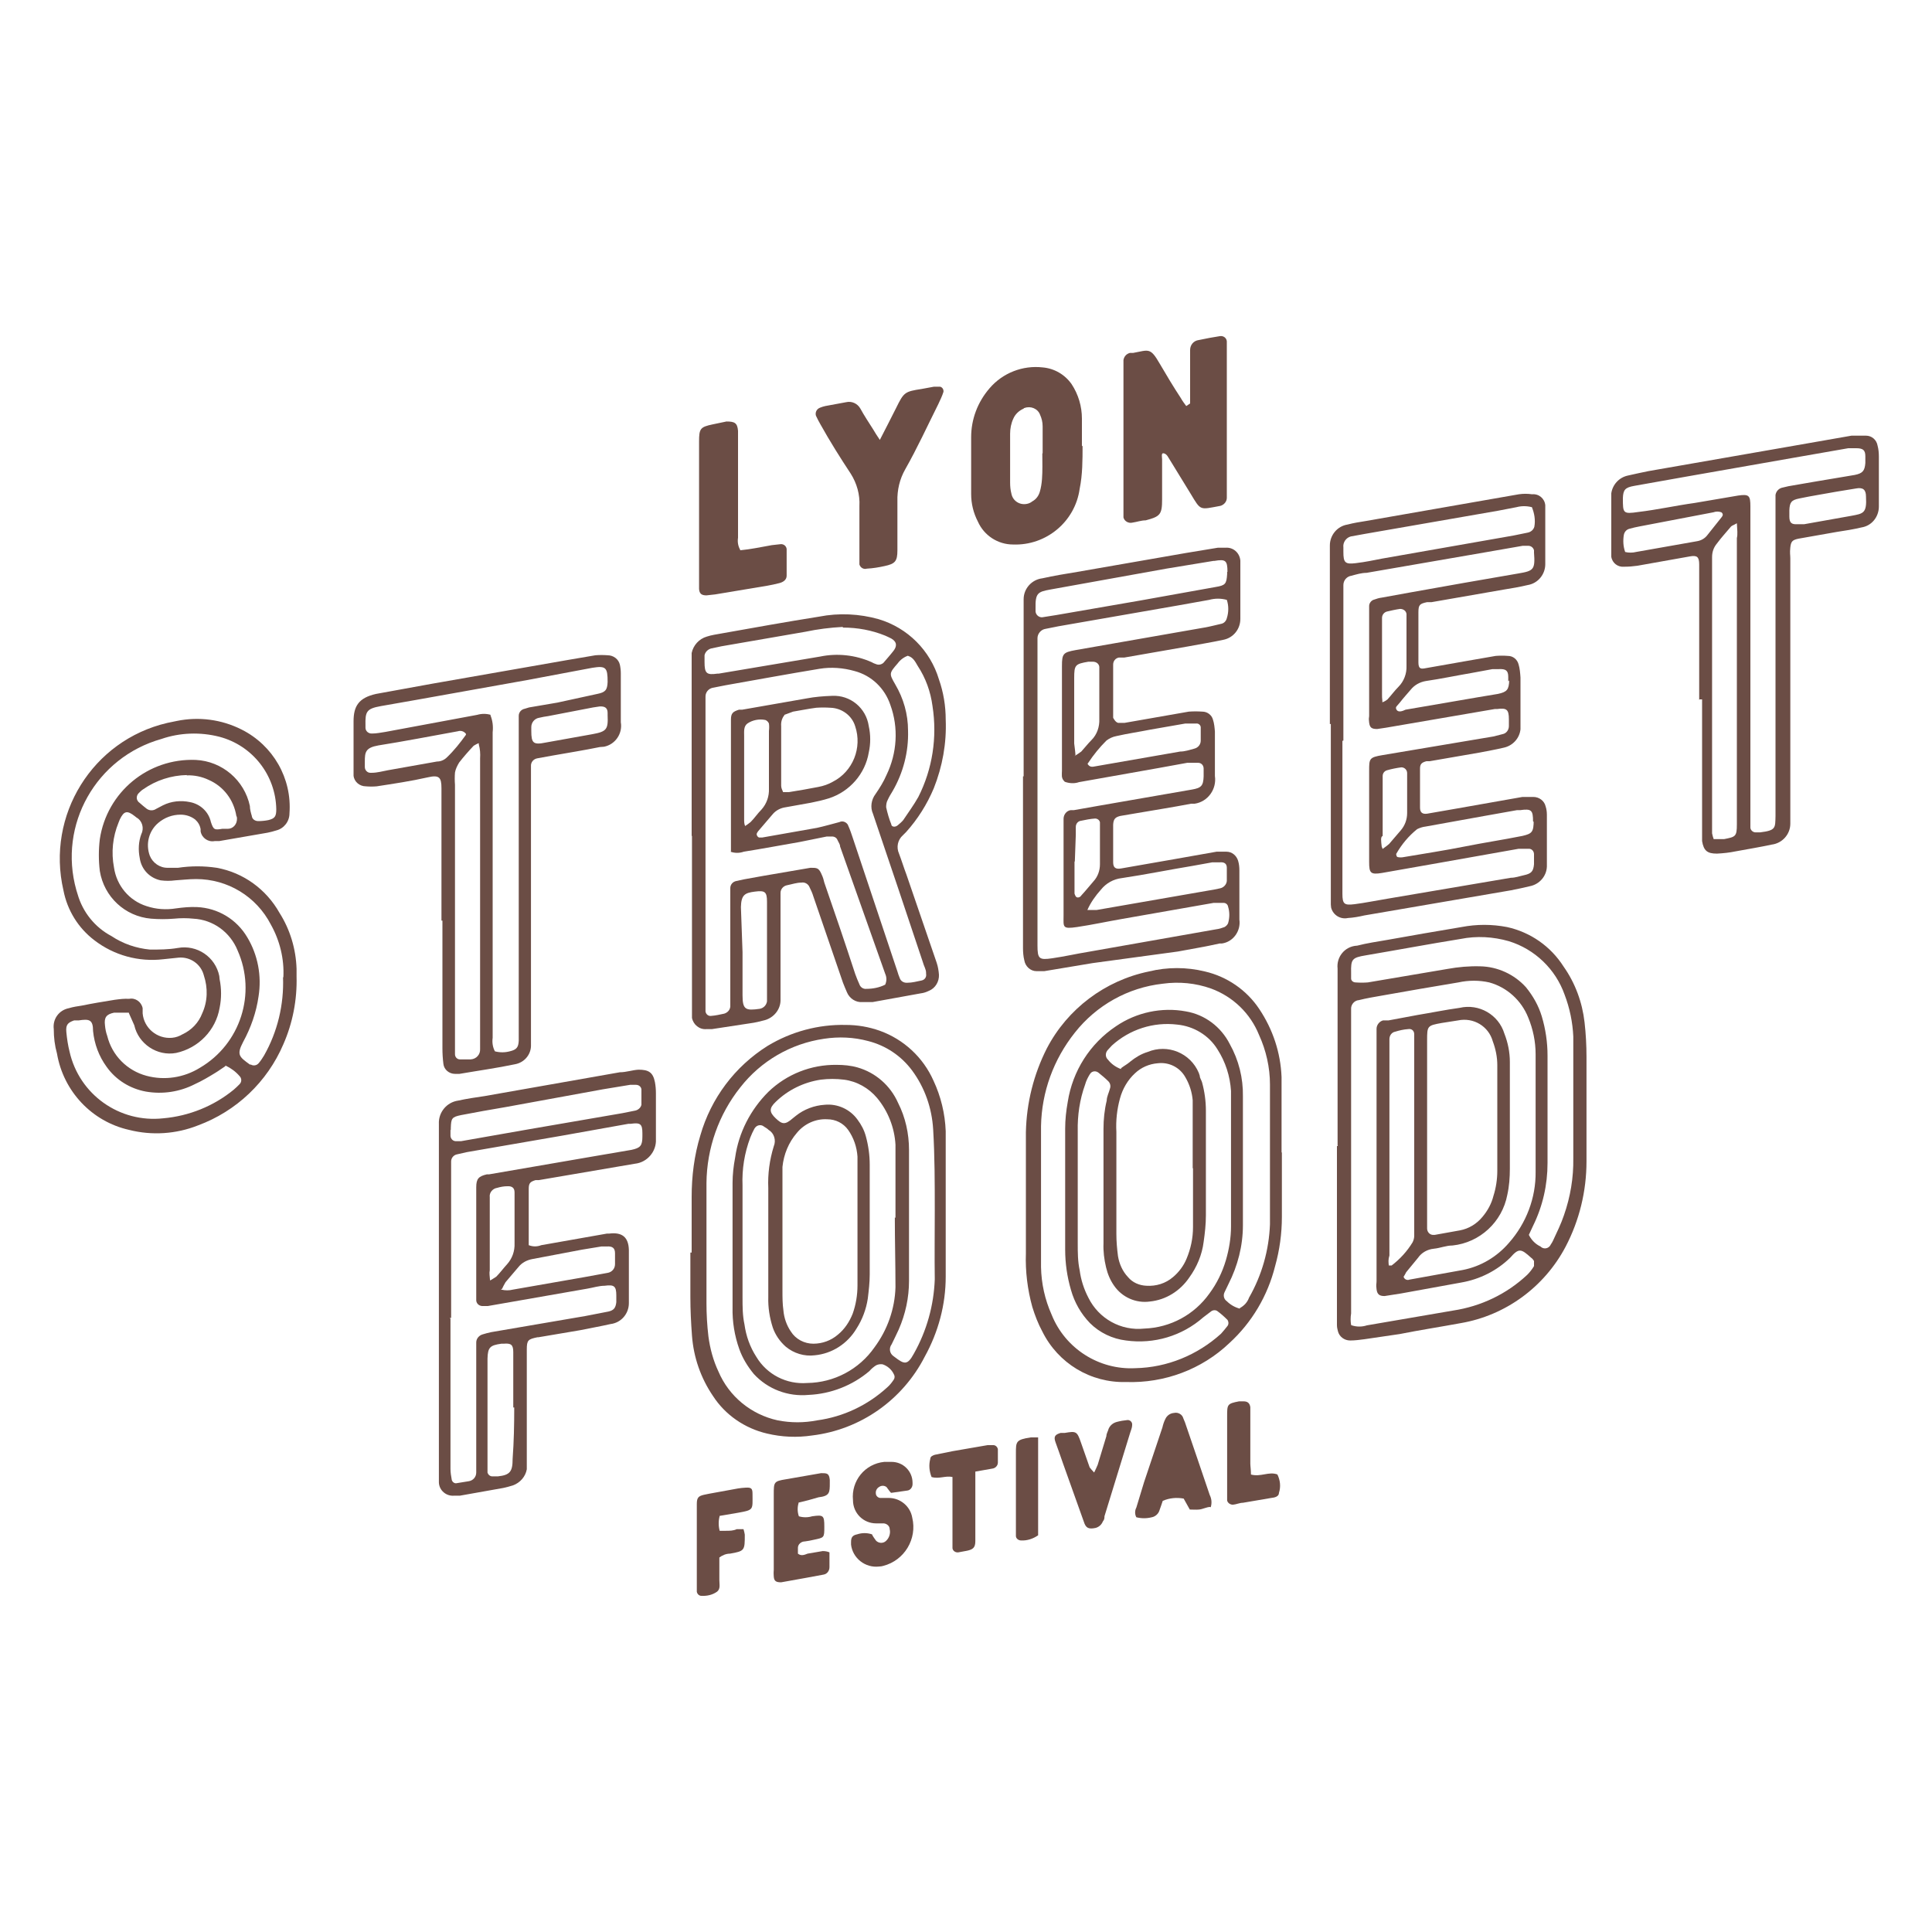 <?xml version="1.0" encoding="UTF-8"?>
<svg xmlns="http://www.w3.org/2000/svg" version="1.1" viewBox="0 0 60 60">
  <defs>
    <style>
      .cls-1 {
        fill: #6b4d45;
      }
    </style>
  </defs>
  <!-- Generator: Adobe Illustrator 28.6.0, SVG Export Plug-In . SVG Version: 1.2.0 Build 709)  -->
  <g>
    <g id="Calque_2">
      <g>
        <path class="cls-1" d="M21.48,25.96v-5.24c0-.15,0-.29,0-.44.05-.24.23-.44.47-.51.15-.05.31-.07.47-.1,1.01-.18,2.01-.36,3.02-.52.61-.12,1.25-.09,1.85.08.9.27,1.6.97,1.87,1.87.14.4.21.82.21,1.25.03.73-.1,1.45-.37,2.13-.21.5-.5.96-.86,1.36l-.1.1c-.16.14-.21.37-.12.57.08.21.15.44.23.65l.94,2.74c.04.12.06.24.07.37.01.21-.11.42-.31.5-.08.04-.17.07-.26.08l-1.49.27c-.1,0-.21,0-.31,0-.21.02-.41-.11-.49-.31-.04-.09-.08-.19-.12-.29l-.92-2.68c-.03-.1-.07-.19-.12-.29-.04-.1-.15-.16-.25-.14-.15,0-.29.05-.44.08-.12.02-.21.12-.21.24v2.97c0,.13,0,.25,0,.38-.01.28-.21.52-.48.6-.15.04-.31.08-.47.1l-1.18.18h-.17c-.22.02-.41-.14-.45-.35,0-.09,0-.18,0-.27v-5.38h-.03ZM22.7,26.45v-4.1c0-.2.06-.25.25-.31h.1l2-.35c.26-.05.52-.07.79-.08.57-.03,1.06.38,1.14.94.06.27.06.55,0,.82-.11.66-.59,1.21-1.23,1.42-.19.06-.37.1-.57.14l-.78.14c-.15.02-.29.09-.39.2l-.47.55s-.05.07-.04.09c0,.04.03.08.07.1.03,0,.07,0,.1,0l1.7-.3c.23-.05.47-.12.7-.18.1-.05.22,0,.27.1,0,.01,0,.02.01.03.05.11.09.23.13.35l1.39,4.16c.02.07.04.13.07.2.03.1.13.16.24.15.15,0,.29-.04.44-.07.1-.02.16-.11.14-.21,0,0,0-.02,0-.03,0-.11-.07-.21-.1-.33-.51-1.53-1.03-3.08-1.55-4.61-.09-.2-.05-.44.08-.61.13-.19.25-.38.34-.59.33-.68.38-1.47.12-2.18-.17-.51-.58-.91-1.11-1.05-.35-.1-.73-.13-1.09-.07-.97.16-1.95.34-2.91.51l-.41.08c-.13.03-.22.14-.22.27v9.55c0,.08,0,.16,0,.23.01.08.08.15.17.14.14-.01.27-.04.41-.07.1-.03.18-.11.19-.22,0-.11,0-.23,0-.34v-3.34c0-.11.08-.2.19-.22l.23-.05.61-.11,1.46-.25c.19,0,.25,0,.33.17s.07.19.1.29c.33.95.65,1.89.96,2.84.04.11.08.21.13.32.03.09.12.15.21.14.21,0,.41-.04.59-.13.05-.11.05-.23,0-.34l-1.4-3.95c0-.07-.05-.13-.08-.2-.03-.08-.11-.12-.2-.11h-.14l-.84.17c-.58.1-1.16.21-1.73.3-.14.05-.3.05-.44-.01ZM24.36,22.21c-.08.1-.11.22-.1.34v1.85c0,.07.03.13.06.2h.18c.31-.05.61-.1.91-.16.16-.03.31-.08.45-.16.63-.32.92-1.06.7-1.72-.1-.34-.42-.57-.77-.58-.15-.01-.3-.01-.44,0-.24.03-.47.08-.72.12l-.27.1ZM26.17,19.47c-.39.02-.78.07-1.16.15l-2.6.45-.33.07c-.1.03-.18.11-.2.21,0,.07,0,.14,0,.21,0,.35.06.41.4.36h.04l3.15-.53c.53-.11,1.09-.05,1.59.17.05.03.1.05.16.07.08.03.17,0,.22-.05.1-.12.21-.24.31-.37s.12-.27-.07-.38c-.06-.03-.12-.06-.19-.09-.42-.17-.86-.25-1.31-.25h0ZM28.21,20.36c-.13.04-.25.13-.33.24-.27.31-.27.32-.08.65.26.44.4.93.4,1.44.02.66-.15,1.31-.48,1.88-.05.08-.11.18-.15.27-.04.07-.05.15-.05.23.04.18.09.36.16.53,0,.08.12.1.2.03.06-.05.12-.1.17-.16.16-.24.33-.47.47-.72.44-.87.59-1.85.44-2.82-.06-.45-.21-.87-.46-1.25-.08-.14-.15-.27-.3-.31h0ZM23.06,29.56h0v1.35c0,.45.1.48.53.42h0c.12-.02.21-.11.23-.23,0-.07,0-.14,0-.21v-2.89c0-.31-.07-.35-.38-.31s-.42.1-.43.48l.05,1.4ZM23.13,25.66c.06-.04.12-.08.18-.13.12-.12.22-.27.34-.39.16-.18.24-.41.23-.65v-1.79c.01-.08.01-.16,0-.23-.02-.05-.06-.09-.11-.11-.19-.04-.4,0-.56.11-.12.09-.1.25-.1.38v2.59c0,.07,0,.15.03.21h0Z"/>
        <path class="cls-1" d="M41.54,35.57v-5.49c-.04-.36.22-.68.58-.71,0,0,.01,0,.02,0,.31-.08.65-.13.94-.18.77-.14,1.54-.27,2.31-.4.47-.09.94-.09,1.41,0,.73.16,1.36.6,1.76,1.23.36.51.58,1.11.65,1.73.04.35.06.71.06,1.07v3.25c0,.92-.22,1.83-.65,2.65-.66,1.25-1.86,2.13-3.25,2.37-.65.12-1.3.22-1.9.34l-1.09.16c-.15.02-.3.04-.45.04-.18,0-.34-.12-.38-.29-.02-.07-.03-.13-.03-.2v-5.55h.03ZM41.98,41.16c.15.05.32.05.47,0l2.68-.46c.86-.13,1.66-.51,2.3-1.11.08-.08.15-.17.21-.27v-.16s-.05-.08-.09-.1c-.31-.28-.38-.31-.65,0-.41.4-.94.67-1.52.77l-1.87.34-.51.08c-.16,0-.23-.05-.25-.21s0-.16,0-.25v-7.84c0-.12.09-.23.2-.26h.17l.91-.17c.43-.07.86-.16,1.3-.22.6-.14,1.21.21,1.39.8.11.28.17.58.17.88v3.31c0,.28-.02.55-.08.82-.16.84-.85,1.48-1.7,1.57-.2,0-.38.08-.58.1-.2.02-.38.12-.49.28l-.37.45s-.05.1-.08.14c.02.08.11.12.18.09,0,0,0,0,0,0l1.66-.3c.56-.11,1.06-.41,1.43-.84.54-.61.84-1.4.83-2.21v-3.65c0-.39-.08-.78-.23-1.14-.21-.53-.66-.94-1.21-1.09-.31-.07-.64-.07-.96,0-.79.13-1.59.27-2.38.41-.23.04-.47.08-.71.14-.14.01-.25.14-.24.28,0,0,0,0,0,0v9.45c-.02.12-.02.24,0,.36ZM44.32,35.12h0v3.03c0,.1.07.19.17.2.02,0,.05,0,.07,0l.78-.14c.27-.05.52-.2.7-.42.16-.19.28-.41.34-.65.08-.25.12-.52.12-.78v-3.28c0-.25-.05-.5-.14-.74-.13-.47-.6-.75-1.08-.65l-.51.08c-.44.08-.45.09-.45.53,0,.98,0,1.89,0,2.84ZM47.49,38.37c.08.15.2.27.35.34.08.08.2.08.28,0,.02-.02.03-.04.04-.06.03-.04.05-.08.07-.12.12-.26.25-.52.34-.79.2-.57.3-1.17.29-1.77v-3.78c-.02-.44-.11-.88-.27-1.3-.28-.79-.92-1.41-1.73-1.66-.49-.14-1-.17-1.5-.07-.99.16-1.95.34-2.95.51-.42.07-.46.12-.45.54,0,.06,0,.12,0,.18,0,.07.07.12.14.12.13.01.25.01.38,0l2.48-.42c.33-.06.67-.09,1.01-.08.54.01,1.06.25,1.42.65.22.27.39.57.49.9.12.4.18.81.18,1.22v3.34c0,.68-.15,1.34-.45,1.95-.05.1-.09.2-.13.28h0ZM43.14,39.3h.08c.26-.2.48-.44.65-.72.03-.06.05-.13.05-.2,0-.1,0-.2,0-.31v-5.68c0-.09,0-.18,0-.27,0-.11-.08-.18-.19-.16-.14.01-.27.04-.4.08-.11.02-.18.12-.18.23v6.72c-.04.13-.03.2-.02.31h0Z"/>
        <path class="cls-1" d="M39.81,35.79v2c0,.52-.07,1.03-.21,1.53-.23.92-.72,1.75-1.42,2.39-.86.82-2.02,1.25-3.21,1.21-1.1.03-2.11-.58-2.6-1.57-.13-.24-.23-.5-.31-.76-.15-.54-.22-1.11-.2-1.67v-3.76c.02-.91.24-1.79.65-2.6.64-1.23,1.81-2.11,3.17-2.39.57-.14,1.17-.14,1.74,0,.69.16,1.3.58,1.69,1.17.42.63.66,1.35.69,2.11v2.34h0ZM38.51,40.62c.13-.07.23-.18.28-.32.4-.7.62-1.48.65-2.28v-4.34c0-.53-.12-1.06-.34-1.54-.27-.67-.81-1.19-1.49-1.44-.48-.17-.99-.22-1.5-.15-1.08.12-2.06.67-2.73,1.52-.66.83-1.03,1.84-1.05,2.9v4.38c.01.51.12,1.01.33,1.48.42,1.05,1.47,1.72,2.6,1.66.99-.02,1.93-.41,2.66-1.07.07-.08.14-.16.2-.24.04-.05.04-.13,0-.19-.1-.1-.2-.19-.31-.27-.05-.04-.13-.04-.19,0l-.25.19c-.66.58-1.53.84-2.4.72-.42-.05-.82-.24-1.12-.54-.28-.29-.48-.64-.59-1.03-.12-.41-.18-.83-.18-1.25v-3.76c0-.28.03-.55.08-.83.15-.96.69-1.81,1.5-2.35.63-.43,1.42-.6,2.17-.46.59.1,1.09.48,1.36,1.01.28.5.42,1.06.41,1.63v4c0,.64-.16,1.26-.45,1.83l-.12.25c-.05.1-.02.22.07.28.11.11.25.19.4.23h0ZM34.82,33.17c.09-.07.19-.12.28-.2.16-.13.34-.24.54-.3.62-.26,1.33.03,1.59.65.01.03.02.06.03.09,0,.07.05.13.07.2.08.29.12.59.12.88v3.25c0,.28-.03.55-.07.83-.05.4-.21.78-.45,1.11-.28.41-.72.69-1.22.74-.43.06-.86-.13-1.11-.49-.12-.17-.2-.36-.25-.57-.06-.25-.09-.5-.08-.75v-3.55c0-.3.03-.59.1-.88,0-.12.07-.25.1-.37.03-.08.01-.17-.05-.23-.1-.1-.2-.18-.31-.27-.08-.06-.19-.05-.25.03,0,.01-.01.02-.02.03-.06.1-.11.2-.14.31-.17.47-.24.96-.23,1.45v3.49c0,.27,0,.55.06.83.04.3.13.58.27.85.32.65,1.01,1.04,1.74.96.81-.03,1.55-.43,2.02-1.09.23-.31.4-.66.51-1.03.1-.34.16-.7.16-1.05v-3.9c0-.1,0-.21,0-.31-.03-.46-.17-.9-.42-1.29-.27-.44-.74-.72-1.25-.77-.74-.09-1.48.15-2.03.65l-.12.13c-.09.09-.09.23,0,.31.1.13.24.23.4.29ZM37.04,36.28h0v-2.11c-.02-.25-.1-.5-.23-.72-.17-.3-.5-.47-.85-.43-.27.02-.52.13-.71.31-.23.21-.39.49-.47.79-.09.33-.13.68-.11,1.03v3.17c0,.23.02.46.05.69.04.24.14.47.31.65.14.17.35.26.57.27.3.02.6-.07.83-.27.18-.15.33-.35.42-.57.13-.31.2-.64.2-.98v-1.83Z"/>
        <path class="cls-1" d="M21.48,38.9v-1.73c0-.64.08-1.29.27-1.91.33-1.15,1.07-2.14,2.09-2.78.73-.44,1.57-.67,2.43-.65.36,0,.71.06,1.05.18.75.27,1.35.83,1.67,1.55.23.49.36,1.03.38,1.57,0,.13,0,.25,0,.38v4.14c0,.87-.23,1.72-.65,2.48-.69,1.35-2,2.27-3.5,2.45-.47.07-.94.05-1.4-.06-.69-.16-1.3-.58-1.68-1.17-.38-.56-.6-1.2-.65-1.87-.03-.4-.05-.8-.05-1.2s0-.92,0-1.38h.06ZM29.03,37.59c0-.84,0-1.68-.05-2.52-.04-.66-.26-1.29-.65-1.82-.34-.46-.82-.78-1.37-.92-.45-.12-.91-.14-1.37-.07-1.03.15-1.96.69-2.6,1.51-.67.84-1.04,1.89-1.05,2.97v3.73c0,.34.02.69.06,1.03.05.38.15.75.31,1.09.33.78,1.02,1.34,1.84,1.52.41.08.82.08,1.23,0,.81-.11,1.57-.47,2.18-1.03.08-.07.14-.15.2-.24.03-.05.03-.11,0-.16-.07-.15-.2-.26-.35-.31-.07-.01-.14,0-.2.03-.08.05-.15.11-.21.18-.53.45-1.2.71-1.89.74-.64.06-1.27-.18-1.7-.65-.19-.23-.35-.49-.45-.77-.15-.42-.22-.86-.21-1.3v-3.86c0-.26.03-.53.08-.79.11-.78.48-1.49,1.03-2.04.57-.55,1.33-.85,2.12-.84.22,0,.44.02.65.08.56.16,1.02.56,1.26,1.1.23.45.34.96.34,1.46v4.07c0,.52-.11,1.03-.32,1.51-.07.16-.15.31-.22.46-.09.12-.06.28.05.36.01.01.03.02.04.03.3.23.4.27.6-.1.4-.71.62-1.5.65-2.31-.01-.71,0-1.42,0-2.13h0ZM27.81,37.82h0v-2.27c-.03-.53-.23-1.04-.57-1.45-.26-.31-.63-.52-1.03-.57-.24-.03-.48-.03-.72,0-.53.08-1.02.32-1.4.69-.21.2-.2.32,0,.51s.29.21.53,0l.1-.08c.25-.2.57-.32.89-.34.4-.04.79.14,1.02.46.12.16.21.33.26.52.08.29.12.59.12.88v3.41c0,.25-.03.5-.06.75-.05.33-.17.65-.35.93-.28.47-.76.78-1.3.83-.32.04-.65-.06-.9-.27-.18-.16-.32-.36-.4-.59-.1-.31-.15-.63-.14-.95v-3.38c-.02-.44.04-.88.17-1.3.08-.19.01-.41-.16-.51-.04-.04-.09-.07-.14-.1-.08-.07-.2-.06-.27.02-.01.01-.02.03-.03.04-.05.09-.09.18-.13.28-.18.48-.26.98-.24,1.49v3.48c0,.28,0,.55.06.83.05.36.17.7.37,1.01.33.55.94.86,1.58.81.83-.01,1.61-.42,2.09-1.11.4-.54.63-1.19.65-1.86,0-.72-.02-1.44-.02-2.17ZM26.63,38.03h0v-2.11c-.02-.3-.12-.59-.29-.83-.15-.21-.39-.33-.65-.33-.36-.02-.71.14-.94.42-.26.3-.41.67-.45,1.06v3.84c0,.21,0,.41.03.62.02.23.1.46.23.65.15.24.42.38.7.38.28,0,.55-.1.76-.28.21-.17.36-.4.46-.65.1-.28.15-.58.15-.88v-1.88Z"/>
        <path class="cls-1" d="M41.3,22.49v-5.55c0-.32.23-.6.55-.65.19-.05.38-.08.57-.11l4.75-.83c.14-.02.27-.02.41,0,.21-.02.39.13.41.34,0,.09,0,.19,0,.28v1.55c0,.32-.23.6-.55.65-.25.06-.49.1-.74.14l-2.24.39h-.14c-.23.05-.27.08-.27.32s0,.6,0,.9v.65c0,.21.08.21.23.18l1.25-.22.92-.16c.13-.01.25-.01.38,0,.16,0,.29.11.33.26.04.13.05.27.06.41v1.3c0,.1,0,.21,0,.31-.03.28-.24.51-.52.57-.25.06-.49.1-.74.15l-1.56.27h-.1c-.15.04-.2.09-.2.23v1.21c0,.15.07.21.22.19l.92-.16,2.04-.36c.11,0,.23,0,.34,0,.18,0,.34.12.38.29.03.09.04.18.04.27v1.46s0,.09,0,.14c-.01.3-.23.55-.52.61-.2.05-.4.09-.6.13l-4.55.78c-.17.04-.34.07-.51.08-.23.05-.46-.09-.52-.32,0-.03-.01-.06-.01-.1,0-.14,0-.27,0-.41v-5.2h0ZM41.69,23.01h0v4.75c0,.32.06.36.38.32s.65-.11,1.02-.17l3.83-.65c.14,0,.27-.05.41-.08.23-.05.29-.12.31-.34,0-.1,0-.21,0-.31,0-.09-.06-.16-.14-.17-.01,0-.02,0-.03,0-.1,0-.2,0-.31,0l-2.48.44c-.59.1-1.17.21-1.76.31-.36.06-.4,0-.4-.34v-2.83c0-.38,0-.42.42-.49l3.45-.58.27-.07c.12-.02.2-.13.2-.25v-.21c0-.31-.07-.36-.37-.32h-.07l-3.38.58-.27.04c-.17,0-.23-.04-.25-.2s0-.14,0-.21v-3.41c0-.09.07-.18.16-.2.08-.03.15-.05.23-.06l.88-.16c1.12-.2,2.24-.4,3.36-.59.48-.08.53-.12.49-.65,0-.02,0-.05,0-.07-.02-.08-.09-.14-.18-.14-.06,0-.11,0-.17,0l-1.09.19-3.76.65c-.16,0-.32.05-.47.09-.14.02-.25.14-.25.29v4.83h-.01ZM47.57,15.75c-.16-.04-.32-.04-.47,0l-.57.11-4.14.72-.44.08c-.15.04-.25.19-.23.34,0,.05,0,.09,0,.14,0,.33.05.39.38.35s.55-.09.81-.14l4.1-.72.44-.09c.09-.02.17-.08.2-.18.04-.21,0-.43-.08-.62ZM47.61,25.51c0-.35-.05-.4-.4-.35h-.1l-1.01.18-1.83.33c-.09.01-.18.04-.26.08-.26.21-.48.47-.65.77,0,0,0,.1.06.1.05.01.11.01.16,0,.65-.11,1.3-.21,1.9-.33s1.2-.21,1.8-.33c.3-.07.35-.12.35-.49v.05ZM46.84,21.16h0s0-.09,0-.14c0-.2-.08-.25-.29-.24h-.2l-.65.12c-.47.08-.94.18-1.42.25-.18.03-.35.12-.47.27-.11.13-.23.26-.33.39s-.16.14-.11.23.18.05.28,0l2.27-.39.6-.1c.28-.06.34-.13.35-.42l-.03.03ZM42.93,21.81c.06-.02.11-.05.16-.09.12-.13.22-.27.34-.39.17-.17.26-.41.25-.65v-1.37c0-.08,0-.16,0-.24-.01-.1-.1-.16-.2-.16-.14.02-.27.05-.4.08-.09.02-.16.1-.16.2v2.37c0,.07,0,.13.01.2v.05ZM42.93,26.37c.07-.05.14-.1.21-.16l.36-.42c.13-.15.2-.34.2-.54v-1.07c0-.06,0-.11,0-.17,0-.1-.08-.18-.18-.18-.15.02-.3.05-.44.09-.08.02-.14.09-.14.18,0,.1,0,.2,0,.31v1.55c-.07.03-.05.15-.03.33l.03.08Z"/>
        <path class="cls-1" d="M31.79,24.12v-5.51c0-.33.25-.61.58-.65.36-.08.72-.14,1.09-.2l3.39-.59.97-.16c.08,0,.16,0,.24,0,.24-.02.44.16.46.4,0,0,0,.01,0,.02v1.62c0,.06,0,.11,0,.17,0,.32-.22.59-.53.65-.37.08-.75.14-1.12.21l-1.95.34h-.17c-.11.02-.18.11-.18.22v1.65s.08.17.18.16h.17l2-.35c.14-.01.28-.01.42,0,.15,0,.29.1.33.25.04.12.05.25.06.37v1.38c.06.41-.22.8-.63.86-.04,0-.08,0-.11,0-.57.11-1.15.2-1.73.3l-.47.08c-.16.04-.21.1-.22.27v1.17c0,.17.08.22.25.19l1.66-.29,1.3-.23c.1,0,.2,0,.31,0,.17,0,.31.12.36.28.03.1.04.2.04.31v1.52c.05.35-.19.69-.54.74-.02,0-.04,0-.07,0-.44.1-.88.17-1.3.25l-2.65.36-1.5.25c-.08,0-.16,0-.24,0-.19,0-.35-.15-.38-.34-.03-.12-.04-.25-.04-.38v-5.33h.03ZM33.05,24.26c-.1-.1-.07-.21-.07-.33v-3.25c0-.38.04-.42.42-.49l4-.7c.18-.03.36-.08.54-.12.08-.02.14-.09.16-.17.06-.19.06-.39,0-.57-.18-.05-.37-.05-.55,0l-.95.17-3.73.65-.4.08c-.14.02-.25.15-.25.29v9.54c0,.42.05.46.46.4s.75-.14,1.12-.2l3.97-.7c.09-.01.18-.04.26-.07.05-.03.09-.07.11-.12.05-.17.05-.35,0-.51-.01-.07-.07-.12-.14-.12-.1,0-.21,0-.31,0l-2.85.5c-.46.08-.92.18-1.39.25s-.42,0-.42-.36v-2.83c0-.06,0-.11,0-.17,0-.13.09-.25.22-.27h.1l.85-.15,2.82-.49c.29-.05.35-.12.36-.41v-.24c0-.1-.07-.18-.17-.18-.01,0-.02,0-.03,0-.1,0-.2,0-.31,0l-.88.16-2.48.44c-.14.05-.3.04-.44-.01ZM38.12,17.76c0-.36-.06-.4-.41-.34h-.03l-1.46.24-3.61.65c-.38.07-.46.11-.45.58,0,.03,0,.07,0,.1.01.11.11.19.21.18l.44-.07,2.6-.45,2.34-.42c.31-.05.34-.1.36-.4v-.07ZM33.77,28.26c.1,0,.19,0,.29,0l3.45-.6c.12-.02.25-.04.37-.07.12-.02.21-.12.22-.23,0-.14,0-.27,0-.41,0-.13-.08-.18-.21-.17h-.24l-.61.11c-.73.12-1.46.27-2.2.38-.26.03-.49.16-.65.36-.17.19-.32.4-.42.63ZM33.77,23.71c.06.12.15.11.24.09l2.64-.46c.15,0,.29-.05.44-.09.12-.03.2-.13.2-.25,0-.14,0-.27,0-.41,0-.07-.07-.13-.14-.12-.11,0-.23,0-.34,0l-1.09.19c-.35.07-.7.12-1.05.2-.11.02-.22.07-.31.14-.21.21-.4.44-.57.7l-.03.03ZM33.37,23.48c.07-.04.14-.09.21-.14.11-.12.21-.25.32-.36.17-.17.25-.41.24-.65v-1.38c0-.08,0-.16,0-.24-.01-.1-.1-.16-.2-.16h-.14c-.41.07-.44.1-.44.51v2.03c.01.1.03.21.04.36l-.03.03ZM33.37,26.76h0v.99s.02.08.06.11c.05.03.12,0,.15-.05.13-.14.25-.29.38-.44.13-.14.2-.33.2-.53v-1.1c0-.07,0-.13,0-.2-.01-.07-.08-.12-.15-.12-.15.01-.3.04-.44.07-.09.01-.16.09-.16.19v.24l-.03.83Z"/>
        <path class="cls-1" d="M9.21,30.32c.02.73-.12,1.45-.41,2.11-.5,1.17-1.46,2.08-2.65,2.52-.68.27-1.43.32-2.14.14-1.16-.26-2.04-1.2-2.24-2.37-.07-.25-.1-.5-.1-.76-.04-.31.16-.59.47-.65.13-.04.27-.06.4-.08.34-.07.65-.12,1.02-.18.15-.02.3-.04.45-.03.19-.04.38.09.42.29,0,.02,0,.04,0,.06,0,.03,0,.07,0,.1.04.46.45.8.91.76.12-.01.23-.05.33-.11.28-.13.5-.36.61-.65.17-.37.18-.79.05-1.18-.09-.35-.42-.58-.78-.55l-.48.05c-.76.09-1.53-.12-2.14-.59-.5-.38-.84-.93-.96-1.55-.54-2.33.9-4.66,3.23-5.2.1-.02.19-.04.29-.06.68-.14,1.39-.05,2.02.27.97.49,1.56,1.51,1.48,2.6,0,.25-.17.47-.41.53-.09.03-.18.05-.27.07l-1.5.26h-.14c-.2.04-.4-.09-.44-.3,0-.02,0-.04,0-.07-.02-.12-.08-.22-.17-.3-.13-.1-.29-.15-.45-.15-.26,0-.5.09-.7.26-.29.25-.39.65-.26,1.01.09.23.32.39.57.38.1,0,.2,0,.31,0,.4-.06.8-.06,1.2,0,.83.15,1.54.67,1.95,1.4.33.52.51,1.12.53,1.74v.21ZM4,31.45h-.25c-.07,0-.14,0-.21,0-.24.05-.31.15-.28.39.01.11.03.22.07.33.15.61.62,1.08,1.22,1.24.56.15,1.16.06,1.66-.25,1.26-.74,1.76-2.31,1.17-3.64-.23-.57-.76-.96-1.38-.99-.19-.02-.39-.02-.59,0-.24.02-.48.02-.72,0-.81-.07-1.46-.68-1.59-1.48-.04-.33-.04-.66,0-.99.22-1.46,1.5-2.52,2.98-2.46.82.04,1.51.63,1.68,1.43,0,.1.03.21.06.31.01.1.1.16.2.16.1,0,.21-.01.31-.03.21-.05.25-.12.25-.34-.02-1.06-.74-1.98-1.77-2.25-.59-.15-1.22-.13-1.8.07-2.02.57-3.21,2.66-2.64,4.69.01.04.03.09.04.13.16.56.54,1.03,1.05,1.3.36.24.77.38,1.2.42.29,0,.57,0,.86-.05.6-.11,1.17.28,1.29.87,0,.03.01.07.01.1.06.29.06.6,0,.89-.12.7-.66,1.25-1.35,1.4-.59.11-1.17-.28-1.3-.86l-.16-.36ZM8.8,30.35c.03-.57-.11-1.14-.39-1.64-.45-.87-1.34-1.41-2.32-1.41-.23,0-.46.03-.65.04-.15.02-.3.02-.45,0-.34-.07-.6-.34-.65-.69-.05-.25-.04-.51.05-.75.09-.18.03-.41-.15-.51l-.05-.04c-.24-.19-.34-.17-.47.1l-.04.1c-.18.44-.23.92-.14,1.39.08.56.47,1.03,1.01,1.2.3.1.61.12.92.07.22-.03.43-.05.65-.04.65.03,1.23.38,1.56.94.33.55.45,1.2.35,1.83-.07.5-.24.98-.48,1.42-.21.4-.12.46.21.7h.03c.08.05.19.03.25-.05.06-.07.11-.15.16-.23.42-.74.62-1.58.59-2.43h.01ZM7,33.11c-.11.07-.2.14-.3.2-.21.13-.43.26-.65.36-.47.24-1,.32-1.52.23-.49-.09-.93-.36-1.22-.77-.24-.33-.38-.71-.42-1.11,0-.36-.12-.38-.45-.33h-.14c-.2.07-.26.14-.24.36.02.21.05.41.1.61.3,1.33,1.55,2.22,2.91,2.07.8-.07,1.57-.38,2.19-.89.06-.05.12-.11.18-.17.07-.07.07-.18,0-.25-.12-.14-.27-.25-.44-.33ZM5.8,24.07c-.48.01-.95.16-1.35.44-.05.03-.09.07-.13.11-.08.07-.1.19-.03.27,0,.01.02.02.03.03.08.07.16.14.24.2.09.06.2.06.29,0l.21-.11c.26-.13.56-.16.84-.1.32.06.58.3.65.62.08.24.11.25.35.21h.17c.17,0,.29-.14.29-.31,0-.03,0-.06-.02-.09-.08-.5-.4-.92-.86-1.12-.21-.1-.45-.15-.68-.14Z"/>
        <path class="cls-1" d="M16.42,38.67c.13.05.26.05.39,0l2.04-.36h.07c.4-.05.6.11.61.51v1.65c0,.33-.24.61-.57.65-.31.07-.65.13-.94.19l-1.3.22h-.03c-.29.06-.33.09-.33.38v3.34c0,.13,0,.25,0,.38-.04.23-.21.42-.43.5-.1.03-.2.06-.3.08l-1.35.24h-.18c-.24.02-.46-.16-.47-.41,0-.01,0-.02,0-.03,0-.1,0-.2,0-.31v-10.79c-.02-.36.24-.68.6-.73.27-.06.55-.1.82-.14l4.2-.74c.2,0,.39-.07.58-.08.31,0,.45.08.51.39.02.11.03.22.03.34v1.26c0,.06,0,.11,0,.17.02.38-.27.72-.65.76l-.47.08-2.52.43h-.1c-.16.05-.21.09-.21.27v1.55c0,.06,0,.13,0,.2ZM13.99,40.96h0v4.66c0,.11.02.23.04.34.02.07.09.12.16.1l.37-.06c.13-.02.23-.13.23-.27v-3.73c0-.1,0-.2,0-.31,0-.12.09-.22.2-.25.09-.03.18-.05.27-.07l2.92-.5.72-.14c.17-.04.22-.12.24-.29,0-.07,0-.14,0-.21,0-.29-.07-.34-.36-.3-.18,0-.36.06-.54.09l-3.09.54h-.14c-.11.01-.21-.06-.22-.17,0,0,0,0,0,0,0-.09,0-.18,0-.27v-3.07c0-.06,0-.12,0-.18,0-.27.08-.34.33-.4h.07l3.25-.56,1.17-.2c.28-.06.34-.13.34-.42v-.1c0-.29-.07-.33-.36-.29h-.07l-2.07.37-2.95.51-.31.07c-.1.02-.18.11-.18.22v4.86h-.04ZM13.99,35.08h0v.2c.01.1.09.17.19.16h.14l2.05-.36,2.96-.51.4-.08c.09-.02.17-.09.19-.18,0-.16,0-.32,0-.48-.01-.08-.08-.14-.17-.14-.06,0-.12,0-.18,0l-.85.14-3.01.55c-.47.08-.93.16-1.39.25-.29.06-.31.1-.32.4v.07ZM15.94,43.71h0v-1.72c0-.23-.07-.28-.3-.26h-.07c-.35.05-.42.11-.43.46v3.3c0,.08,0,.16,0,.24.02.07.08.12.15.12h.17c.38-.04.46-.15.46-.54.04-.54.05-1.07.05-1.6h-.03ZM15.57,40.05c.12.03.24.03.36,0l2.23-.39.71-.13c.13-.02.23-.13.23-.27,0-.11,0-.23,0-.34,0-.16-.08-.22-.25-.21-.06,0-.11,0-.17,0l-.61.1-1.53.29c-.17.03-.33.11-.44.25-.13.16-.27.31-.4.47-.04.07-.08.14-.11.21h-.03ZM15.21,39.77c.07-.03.13-.08.2-.12.12-.12.22-.26.34-.39.16-.18.24-.41.23-.65v-1.41c0-.06,0-.11,0-.17,0-.14-.08-.2-.23-.19-.1,0-.21.02-.31.05-.14.02-.25.15-.23.29,0,.05,0,.09,0,.14v2.13c-.02.09,0,.18.01.33Z"/>
        <path class="cls-1" d="M52.77,21.74v-4.21c0-.24-.07-.29-.29-.25l-1.63.29c-.14.02-.27.03-.41.03-.19.02-.37-.11-.4-.31,0-.08,0-.16,0-.24v-1.52c0-.07,0-.14,0-.21.04-.27.24-.49.51-.55.22-.05.45-.1.65-.14l4.3-.75,2-.35c.15,0,.3,0,.45,0,.18,0,.33.13.36.31.03.11.04.23.04.34v1.41s0,.1,0,.14c0,.32-.22.6-.54.65-.25.06-.51.1-.77.14l-1.19.21c-.19.04-.23.09-.25.27s0,.23,0,.34v8.24c0,.33-.25.61-.58.65-.37.08-.74.14-1.12.21-.19.04-.38.06-.58.07-.3,0-.41-.09-.46-.39,0-.09,0-.18,0-.27v-4.13h-.08ZM54.36,20.63h0v5.07c0,.08.08.15.16.15h.14c.5-.06.47-.14.48-.51v-9.97c.02-.12.11-.21.23-.23l.17-.04.81-.14c.42-.07.84-.14,1.25-.21.25-.05.31-.13.33-.37v-.21c0-.2-.08-.25-.29-.25h-.24l-1.66.29-3.36.59-1.63.29c-.28.05-.34.12-.35.38,0,.47,0,.5.48.43.59-.07,1.17-.2,1.75-.28l1.35-.23c.34-.05.38,0,.38.34v4.9ZM53.94,16.25c-.1.06-.15.07-.18.1-.15.18-.3.34-.44.53-.1.12-.15.26-.15.42v8.58c.01.06.03.12.05.18.04,0,.07,0,.11,0,.07,0,.14,0,.21,0,.36-.07.4-.08.4-.46v-8.89c.03-.12.01-.26,0-.46h-.01ZM50.46,17.14c.12.03.24.03.36,0l1.87-.33c.14-.02.26-.09.34-.2.14-.18.29-.36.43-.54.04-.05.07-.1,0-.16-.08-.03-.17-.03-.25,0l-2.3.44c-.1.02-.2.04-.3.07-.09.02-.16.09-.18.19-.03.18-.02.36.04.53h-.01ZM55.57,15.9h0s0,.09,0,.14c0,.2.07.25.25.24h.21l1.46-.26c.38-.07.49-.08.46-.6,0-.22-.1-.29-.31-.25l-.61.1c-.38.07-.77.13-1.15.21-.25.05-.3.12-.31.37v.05Z"/>
        <path class="cls-1" d="M13.71,28.58v-4.1c0-.34-.07-.42-.42-.34-.53.12-1.07.2-1.59.28-.11.01-.23.01-.34,0-.19,0-.36-.14-.38-.33,0-.09,0-.18,0-.27v-1.42c0-.47.16-.73.7-.85l1.76-.32,4.17-.73.88-.15c.13-.01.25-.01.38,0,.18,0,.34.12.38.29.02.09.03.18.03.27v1.52c.06.35-.17.69-.52.76-.04,0-.08.01-.13.01-.49.1-.99.18-1.5.27l-.44.08c-.12.02-.21.12-.2.25v.31c0,2.64,0,5.27,0,7.9,0,.16,0,.32,0,.48-.01.28-.22.51-.49.56-.57.12-1.15.2-1.73.3h-.14c-.18,0-.34-.13-.36-.31-.02-.16-.03-.32-.03-.48v-3.97h-.03ZM15.23,22.21c.07.17.09.35.07.53v9.49c-.02.14,0,.29.07.42.15.04.31.04.46,0,.21-.05.27-.12.28-.33v-9.71c0-.13,0-.25,0-.38,0-.11.08-.2.19-.22l.13-.04.88-.15,1.24-.27c.25-.05.31-.12.32-.37,0-.45-.05-.51-.48-.44l-2.02.38c-1.53.27-3.05.55-4.55.81-.44.08-.48.17-.47.6,0,.02,0,.04,0,.07,0,.11.1.19.21.18,0,0,0,0,0,0,.14,0,.27-.03.41-.05l2.85-.53c.14-.04.28-.04.42,0ZM14.87,23.08c-.06.02-.11.05-.16.08-.16.17-.31.34-.45.52-.06.1-.11.2-.13.31-.01.13-.01.25,0,.38v8.06c0,.1,0,.2,0,.31,0,.09.07.16.15.16,0,0,.02,0,.03,0,.1,0,.2,0,.31,0,.17-.01.3-.15.29-.32,0,0,0,0,0,0v-9.03c.01-.14,0-.29-.04-.43v-.03ZM14.47,22.79c-.06-.08-.16-.11-.25-.08-.83.15-1.65.31-2.47.44-.4.07-.42.21-.42.5,0,.06,0,.11,0,.17,0,.1.08.18.17.18.01,0,.02,0,.04,0,.18,0,.34-.05.51-.08l1.52-.27c.12,0,.23-.05.31-.13.22-.21.41-.45.59-.7v-.03ZM16.5,22.7c0,.38.06.44.45.36l1.45-.26c.44-.08.49-.15.47-.59,0-.02,0-.04,0-.07,0-.16-.09-.21-.25-.2l-.2.03-1.4.27c-.09.01-.18.03-.27.05-.14.02-.25.14-.25.29v.12Z"/>
        <path class="cls-1" d="M36.96,12.54v-1.43c0-.08,0-.16,0-.24,0-.16.11-.29.27-.31.23-.05.46-.09.65-.12.11-.02.21.05.22.16,0,.01,0,.02,0,.04,0,.09,0,.19,0,.28v4.27c0,.09,0,.18,0,.27,0,.12-.09.22-.2.25h0c-.65.12-.6.16-.92-.37l-.65-1.06c-.05-.07-.08-.17-.18-.2s-.06.12-.06.18v1.25c0,.47-.06.53-.51.65-.14,0-.27.05-.41.07-.12.03-.25-.04-.28-.16,0-.02,0-.04,0-.06v-4.52c0-.1,0-.2,0-.31.02-.11.09-.19.2-.22h.1c.49-.09.53-.18.83.34.21.36.42.71.65,1.06.05.09.11.17.17.25l.12-.08Z"/>
        <path class="cls-1" d="M33.62,13.84c0,.45,0,.9-.09,1.34-.14,1.02-1.04,1.77-2.07,1.73-.47,0-.9-.28-1.09-.71-.14-.27-.21-.56-.21-.86v-1.76c0-.56.2-1.09.57-1.52.41-.48,1.03-.72,1.65-.65.36.03.69.22.9.52.21.32.32.69.32,1.07v.86l.03-.03ZM32.38,14.07h0v-.83c0-.13-.03-.25-.08-.36-.07-.19-.29-.28-.48-.21-.01,0-.02,0-.03.02-.14.06-.26.17-.32.31-.07.15-.1.31-.1.47v1.52c0,.11.01.23.04.34.04.22.25.36.47.32.07-.01.13-.04.18-.08.11-.06.19-.16.23-.29.04-.13.06-.27.07-.4.02-.26.01-.53.01-.79Z"/>
        <path class="cls-1" d="M27.32,13.67c.19-.37.35-.68.51-1,.24-.49.27-.51.79-.59l.38-.07c.07,0,.13,0,.2,0,.07.02.11.09.1.16h0c-.04.13-.1.25-.16.38-.34.68-.65,1.36-1.03,2.03-.17.3-.25.64-.24.99v1.52c0,.34-.07.42-.4.49-.18.04-.36.07-.55.08-.1.03-.2-.03-.23-.13,0-.02,0-.03,0-.05v-1.76c.02-.36-.08-.71-.27-1.01-.33-.5-.65-1.01-.94-1.53-.05-.09-.1-.18-.14-.27-.03-.1.02-.21.13-.25,0,0,0,0,0,0,.05-.02.11-.04.16-.05l.65-.12c.17-.04.35.04.44.2.12.22.26.43.4.65.05.09.11.18.21.33Z"/>
        <path class="cls-1" d="M22.98,17.09c.33-.03.65-.1.99-.16l.27-.03c.1-.01.18.06.19.15,0,0,0,0,0,0v.83c0,.13-.11.2-.23.23s-.25.06-.37.08l-1.62.27-.27.03c-.15,0-.22-.05-.23-.2,0-.07,0-.13,0-.2v-4.38c0-.4.04-.45.42-.53l.43-.09c.25,0,.34.04.36.29v3.32c-.02.13,0,.26.07.38Z"/>
        <path class="cls-1" d="M27.67,46.36c-.05-.05-.09-.12-.14-.18-.07-.05-.16-.05-.23,0-.07.04-.11.12-.1.2,0,.07.06.13.13.14.09,0,.18,0,.27,0,.36,0,.67.26.73.61.16.66-.24,1.33-.9,1.5-.04.01-.08.02-.13.02-.43.05-.82-.26-.87-.68,0-.03,0-.06,0-.08,0-.14.04-.21.19-.24.15-.05.31-.05.46,0,.03.07.08.13.12.19.08.09.22.1.31.02,0,0,.01-.01.02-.02.09-.09.13-.23.1-.35,0-.1-.09-.17-.18-.18h-.24c-.4,0-.72-.32-.72-.72,0,0,0,0,0,0-.06-.6.37-1.13.97-1.19.08,0,.15,0,.23,0,.36,0,.65.29.65.65,0,.01,0,.03,0,.04,0,.1-.07.19-.16.2l-.49.07Z"/>
        <path class="cls-1" d="M24.81,46.65c-.05.14-.05.3,0,.44.13.04.28.04.41,0,.35-.05.38-.03.38.32s0,.34-.33.41c-.09.02-.18.04-.27.05-.12,0-.22.09-.22.2,0,.03,0,.05,0,.08,0,.03,0,.07,0,.1.1.08.2.04.3,0l.47-.08c.07,0,.14.01.21.04v.46c0,.11-.07.21-.18.23l-.54.1-.78.14c-.15,0-.22-.03-.23-.18s0-.14,0-.21v-2.34c0-.38,0-.41.38-.47l1.09-.19c.18,0,.25,0,.27.21,0,.03,0,.07,0,.1,0,.29,0,.4-.35.44-.17.05-.38.11-.6.16Z"/>
        <path class="cls-1" d="M37.58,46.8c-.1,0-.23.07-.34.08s-.18,0-.29,0l-.19-.34c-.22-.04-.44-.02-.65.07-.03.1-.07.2-.1.29-.03.11-.13.2-.24.22-.16.04-.32.04-.48,0-.05-.09-.05-.21,0-.3.08-.27.16-.53.24-.79l.57-1.7c.02-.09.05-.18.09-.26.05-.11.15-.18.27-.19.13-.03.26.05.29.17,0,0,0,0,0,0,.02.04.03.08.05.12.26.75.51,1.5.77,2.26.06.12.07.25.03.38Z"/>
        <path class="cls-1" d="M33.98,45.73c.05-.1.08-.17.11-.24l.27-.89c0-.08.05-.15.07-.23.05-.11.14-.18.25-.21.11-.03.23-.05.34-.06.07,0,.13.05.14.12,0,.01,0,.02,0,.04,0,.08-.04.16-.06.23l-.8,2.6c0,.05,0,.1-.05.16-.04.1-.12.17-.22.2-.23.05-.31,0-.37-.19l-.65-1.82c-.08-.23-.16-.46-.23-.65s0-.24.16-.29h.13c.35-.06.38-.05.5.3l.27.77c.04.05.08.1.13.15Z"/>
        <path class="cls-1" d="M22.35,47.08c-.04.15-.04.31,0,.46.06,0,.13,0,.19,0,.12,0,.23,0,.34-.05.07,0,.14,0,.21,0,.02.06.03.11.04.17,0,.49,0,.51-.46.59-.12,0-.24.05-.33.12v.7c0,.14.04.27-.07.36-.14.1-.31.14-.49.13-.07,0-.13-.06-.14-.13,0-.07,0-.14,0-.21v-2.51c0-.2.05-.25.23-.29s.49-.09.75-.14.36-.07.54-.08.21.03.21.2c0,.49.05.49-.45.58l-.59.1Z"/>
        <path class="cls-1" d="M30.29,45.7v2.16c0,.2-.07.26-.26.3l-.27.05c-.08.01-.17-.04-.18-.13,0-.01,0-.02,0-.03,0-.09,0-.18,0-.27v-1.91c-.21-.05-.42.07-.65,0-.07-.18-.09-.37-.04-.56,0-.08.08-.11.14-.13l.54-.11,1.1-.19h.18c.07,0,.13.06.14.13,0,.14,0,.27,0,.41,0,.1-.08.18-.18.19l-.51.09Z"/>
        <path class="cls-1" d="M38.84,45.79c.31.09.56-.1.83,0,.09.18.11.38.05.57,0,.12-.14.15-.24.16l-.88.15c-.1,0-.2.05-.31.06-.08,0-.16-.05-.18-.13v-2.62c0-.36,0-.39.37-.46h.14c.12,0,.19.05.21.18,0,.09,0,.18,0,.27v1.48c0,.08.02.2.02.34Z"/>
        <path class="cls-1" d="M32.24,44.64v3.04c-.16.11-.34.17-.53.16-.08,0-.16-.06-.16-.14v-2.57c0-.36,0-.42.46-.49.08,0,.16,0,.24,0Z"/>
      </g>
    </g>
  </g>
</svg>